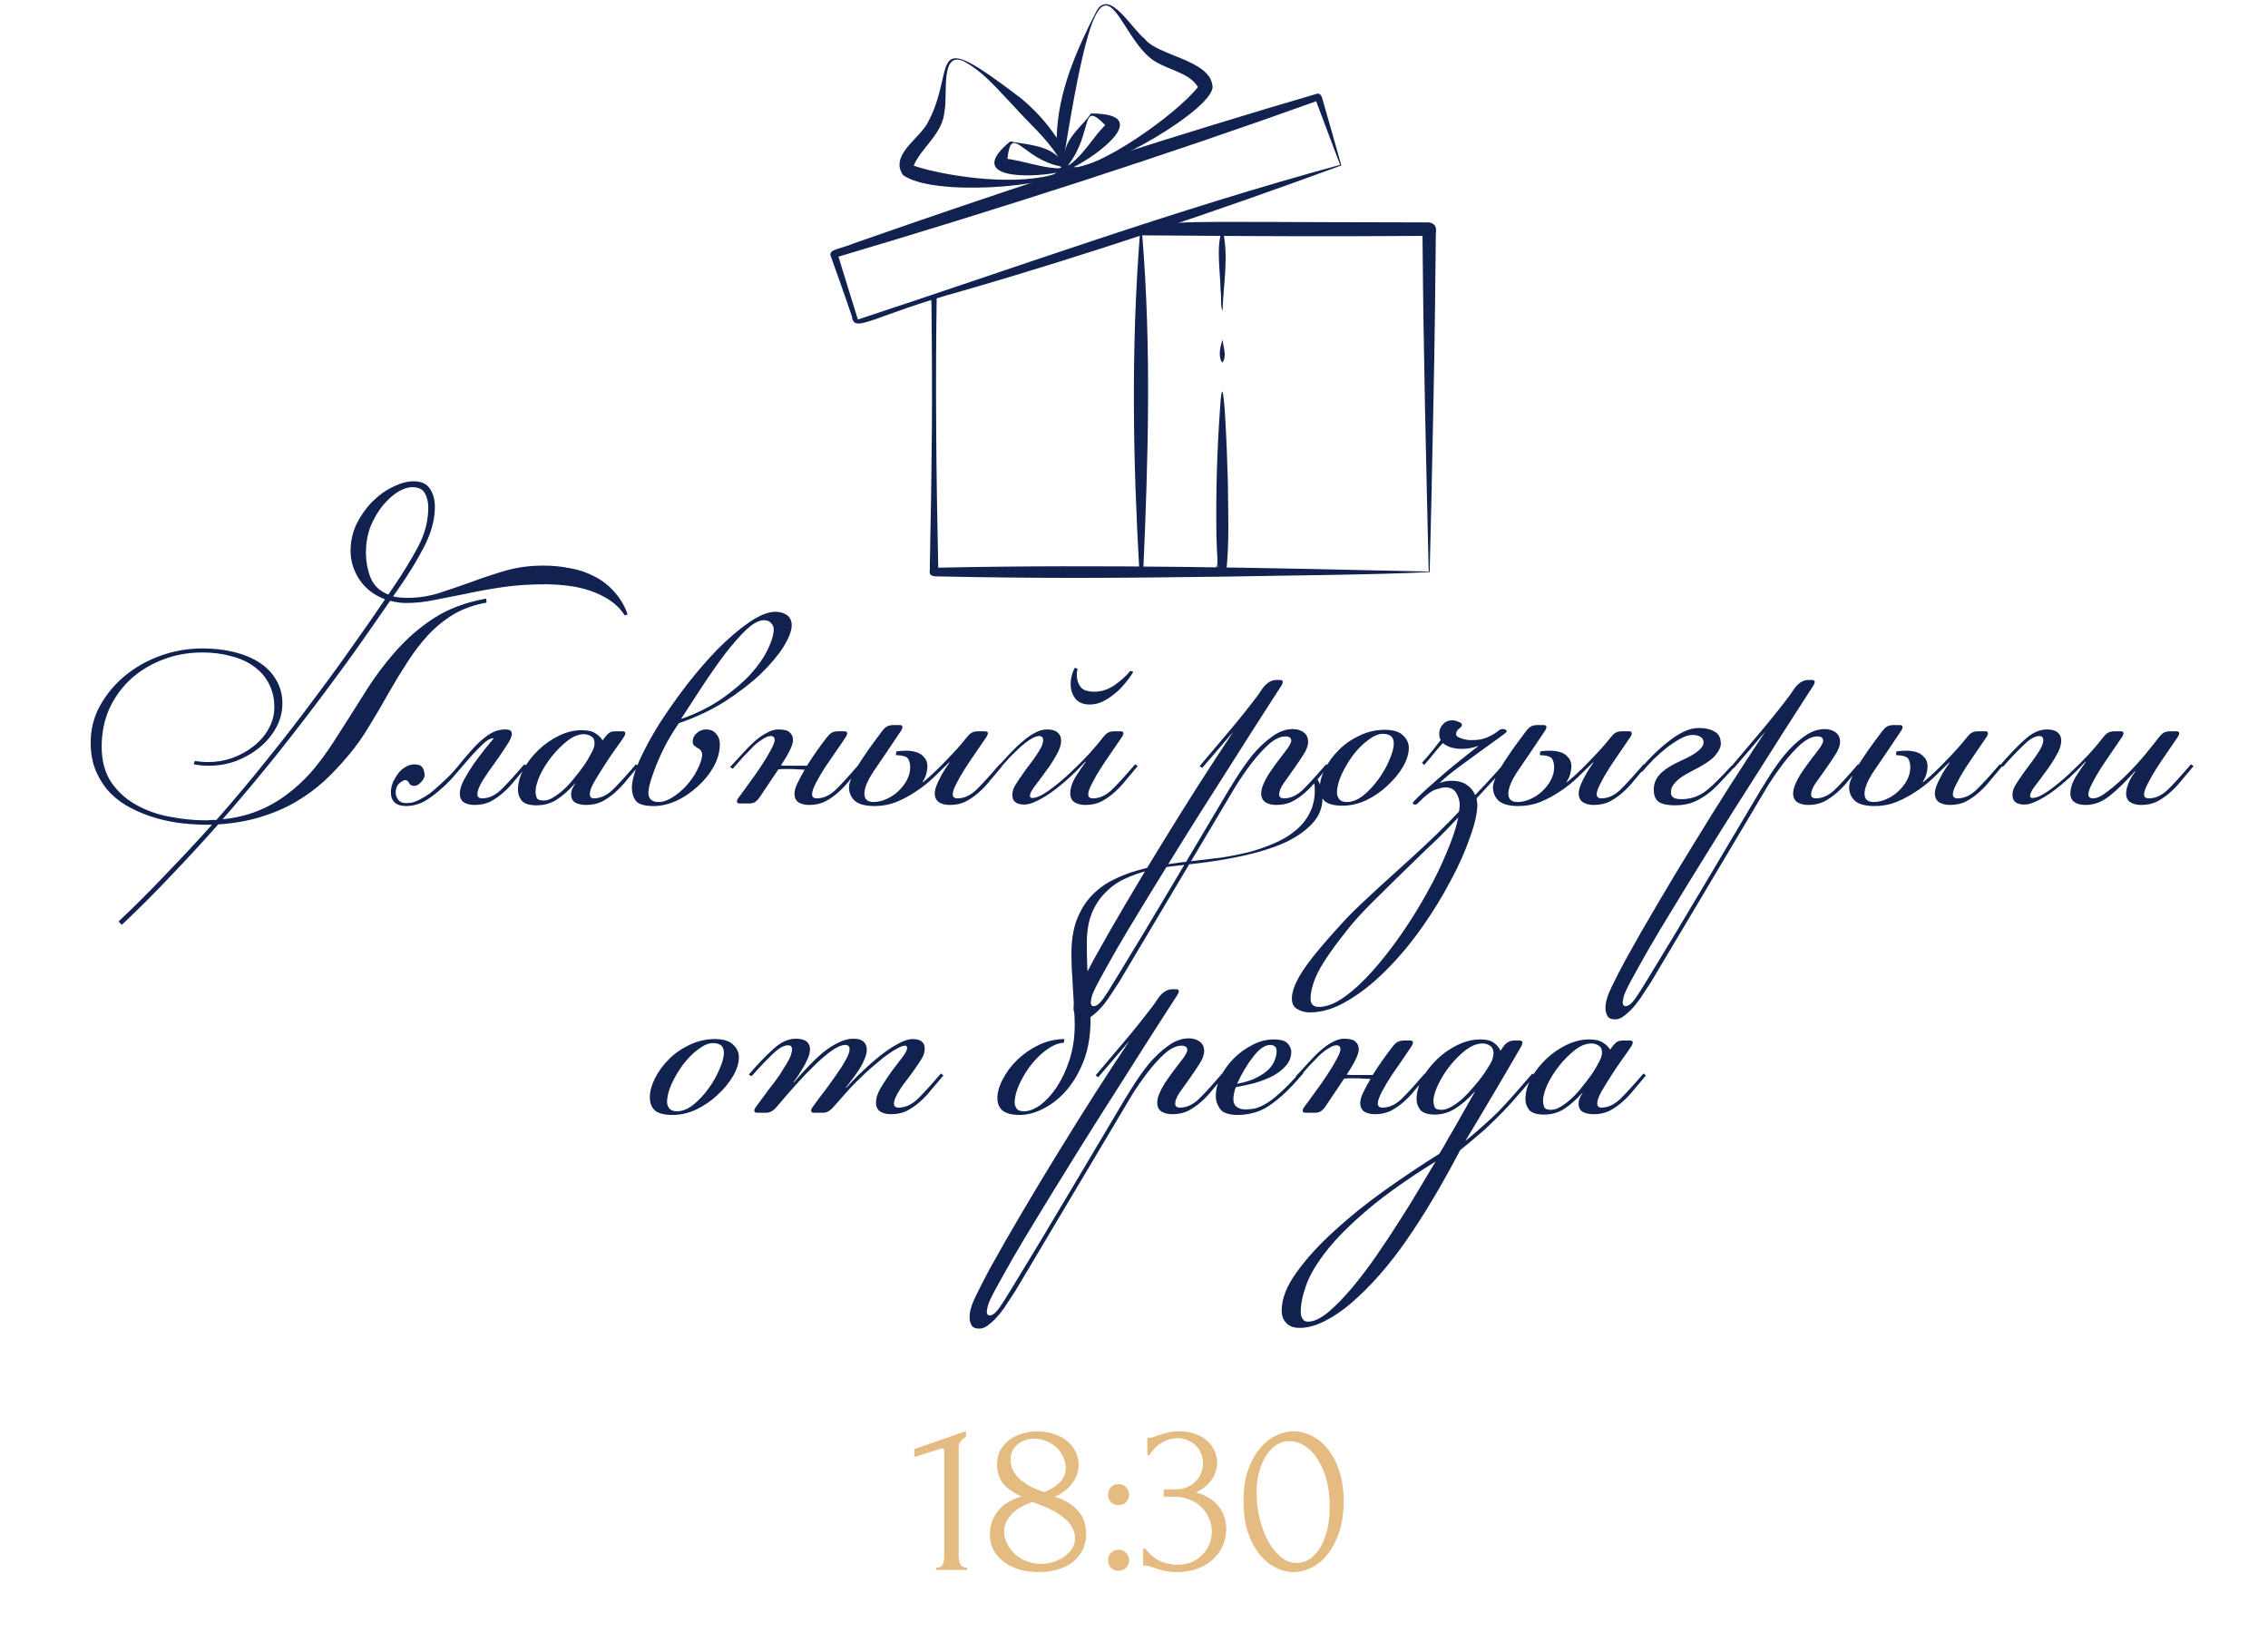 <?xml version="1.0" encoding="UTF-8"?> <svg xmlns="http://www.w3.org/2000/svg" width="396" height="285" viewBox="0 0 396 285" fill="none"><path d="M35.354 113.223C37.359 113.223 39.215 113.436 40.922 113.863C42.629 114.29 44.101 114.908 45.338 115.719C46.575 116.53 47.535 117.532 48.218 118.727C48.943 119.922 49.306 121.287 49.306 122.823C49.306 124.316 48.943 125.724 48.218 127.047C47.493 128.37 46.533 129.522 45.338 130.503C44.143 131.484 42.778 132.274 41.242 132.871C39.706 133.426 38.127 133.703 36.506 133.703C35.525 133.703 34.629 133.618 33.818 133.447L34.01 132.871C34.778 132.999 35.567 133.063 36.378 133.063C37.786 133.063 39.173 132.828 40.538 132.359C41.946 131.847 43.183 131.164 44.25 130.311C45.359 129.458 46.234 128.455 46.874 127.303C47.557 126.108 47.898 124.828 47.898 123.463C47.898 121.927 47.578 120.562 46.938 119.367C46.341 118.172 45.466 117.17 44.314 116.359C43.205 115.548 41.882 114.951 40.346 114.567C38.81 114.14 37.146 113.927 35.354 113.927C32.922 113.927 30.639 114.332 28.506 115.143C26.373 115.954 24.495 117.084 22.874 118.535C21.295 119.986 20.037 121.714 19.098 123.719C18.202 125.724 17.754 127.943 17.754 130.375C17.754 132.85 18.309 134.919 19.418 136.583C20.527 138.204 21.957 139.506 23.706 140.487C25.498 141.511 27.461 142.215 29.594 142.599C31.77 143.026 33.903 143.239 35.994 143.239C36.293 143.239 36.591 143.218 36.89 143.175C37.189 143.175 37.487 143.175 37.786 143.175C40.943 139.591 43.93 136.028 46.746 132.487C49.605 128.946 52.25 125.532 54.682 122.247C57.157 118.962 59.439 115.826 61.53 112.839C63.663 109.852 65.562 107.122 67.226 104.647C65.306 103.922 63.813 102.77 62.746 101.191C61.722 99.612 61.21 97.948 61.21 96.199C61.21 94.492 61.573 92.892 62.298 91.399C63.066 89.906 63.983 88.626 65.05 87.559C66.159 86.45 67.354 85.596 68.634 84.999C69.914 84.359 71.109 84.039 72.218 84.039C73.583 84.039 74.543 84.487 75.098 85.383C75.653 86.236 75.93 87.282 75.93 88.519C75.93 90.695 75.311 92.999 74.074 95.431C72.837 97.82 71.322 100.295 69.53 102.855L68.634 104.135C69.317 104.306 70.17 104.391 71.194 104.391C73.029 104.391 74.842 104.114 76.634 103.559C78.469 102.962 80.346 102.322 82.266 101.639C84.186 100.914 86.17 100.252 88.218 99.655C90.266 99.058 92.485 98.759 94.874 98.759C96.453 98.759 97.989 98.908 99.482 99.207C101.018 99.463 102.426 99.932 103.706 100.615C105.029 101.255 106.181 102.13 107.162 103.239C108.186 104.306 108.997 105.65 109.594 107.271L109.082 107.463C108.399 106.396 107.546 105.522 106.522 104.839C105.498 104.156 104.367 103.602 103.13 103.175C101.893 102.748 100.591 102.45 99.226 102.279C97.861 102.108 96.517 102.023 95.194 102.023C92.463 102.023 89.946 102.194 87.642 102.535C85.381 102.876 83.269 103.26 81.306 103.687C79.343 104.071 77.509 104.434 75.802 104.775C74.138 105.116 72.538 105.287 71.002 105.287C69.978 105.287 69.018 105.159 68.122 104.903C66.97 106.567 65.455 108.743 63.578 111.431C61.701 114.119 59.503 117.148 56.986 120.519C54.511 123.847 51.738 127.452 48.666 131.335C45.594 135.175 42.33 139.079 38.874 143.047C41.05 142.834 43.055 142.364 44.89 141.639C46.725 140.914 48.41 139.975 49.946 138.823C51.525 137.671 52.975 136.348 54.298 134.855C55.621 133.319 56.879 131.634 58.074 129.799C59.951 126.898 61.743 124.082 63.45 121.351C65.157 118.578 67.013 116.06 69.018 113.799C71.023 111.495 73.285 109.532 75.802 107.911C78.319 106.29 81.349 105.159 84.89 104.519L84.954 105.223C82.778 105.607 80.858 106.29 79.194 107.271C77.573 108.252 76.079 109.468 74.714 110.919C73.391 112.37 72.175 113.97 71.066 115.719C69.957 117.426 68.869 119.218 67.802 121.095C66.778 122.93 65.69 124.786 64.538 126.663C63.429 128.54 62.191 130.29 60.826 131.911C59.546 133.447 58.159 134.919 56.666 136.327C55.173 137.692 53.487 138.93 51.61 140.039C49.775 141.106 47.727 141.98 45.466 142.663C43.247 143.346 40.794 143.772 38.106 143.943C35.461 146.93 32.73 149.895 29.914 152.839C27.141 155.783 24.261 158.663 21.274 161.479L20.698 160.903C23.599 158.172 26.394 155.378 29.082 152.519C31.813 149.703 34.458 146.866 37.018 144.007H35.994C34.714 144.007 33.306 143.922 31.77 143.751C30.277 143.58 28.783 143.282 27.29 142.855C25.797 142.428 24.346 141.852 22.938 141.127C21.573 140.444 20.357 139.57 19.29 138.503C18.266 137.436 17.434 136.178 16.794 134.727C16.154 133.276 15.834 131.591 15.834 129.671C15.834 127.367 16.367 125.234 17.434 123.271C18.543 121.266 19.994 119.516 21.786 118.023C23.578 116.53 25.647 115.356 27.994 114.503C30.341 113.65 32.794 113.223 35.354 113.223ZM63.898 96.455C63.898 98.076 64.175 99.57 64.73 100.935C65.285 102.258 66.309 103.218 67.802 103.815L68.762 102.407C70.383 100.018 71.791 97.714 72.986 95.495C74.181 93.234 74.778 90.951 74.778 88.647C74.778 87.666 74.586 86.834 74.202 86.151C73.818 85.426 73.071 85.063 71.962 85.063C71.237 85.063 70.405 85.34 69.466 85.895C68.57 86.45 67.695 87.239 66.842 88.263C66.031 89.244 65.327 90.439 64.73 91.847C64.175 93.255 63.898 94.791 63.898 96.455ZM82.843 140.551C82.117 140.551 81.499 140.402 80.987 140.103C80.517 139.762 80.282 139.25 80.282 138.567C80.282 137.927 80.517 137.138 80.987 136.199C81.499 135.26 82.075 134.322 82.715 133.383C83.397 132.444 84.058 131.57 84.698 130.759C85.381 129.948 85.872 129.351 86.171 128.967L86.106 128.903C85.637 128.903 85.061 129.223 84.379 129.863C83.739 130.46 83.013 131.207 82.203 132.103C81.434 132.999 80.624 133.938 79.77 134.919C78.96 135.9 78.171 136.732 77.403 137.415C76.037 138.652 74.864 139.527 73.882 140.039C72.901 140.508 71.92 140.743 70.939 140.743C70.085 140.743 69.424 140.551 68.954 140.167C68.485 139.74 68.251 139.143 68.251 138.375C68.251 137.479 68.507 136.626 69.019 135.815C69.488 134.962 70.064 134.343 70.746 133.959C71.429 133.532 72.133 133.383 72.859 133.511C73.626 133.596 74.053 134.172 74.138 135.239C74.181 135.623 73.989 136.05 73.562 136.519C73.136 136.988 72.731 137.223 72.347 137.223C71.92 137.223 71.621 137.074 71.451 136.775C71.323 136.434 71.088 136.242 70.746 136.199C70.533 136.199 70.192 136.391 69.722 136.775C69.296 137.159 69.082 137.714 69.082 138.439C69.082 138.823 69.232 139.228 69.531 139.655C69.829 140.039 70.277 140.231 70.874 140.231C71.301 140.231 71.707 140.188 72.091 140.103C72.517 139.975 72.965 139.783 73.434 139.527C73.947 139.271 74.501 138.93 75.099 138.503C75.696 138.034 76.379 137.436 77.147 136.711C78.213 135.772 79.173 134.77 80.026 133.703C80.922 132.594 81.797 131.57 82.65 130.631C83.504 129.692 84.379 128.924 85.275 128.327C86.171 127.687 87.173 127.367 88.282 127.367C89.008 127.367 89.371 127.623 89.371 128.135C89.371 128.604 89.05 129.308 88.41 130.247C87.813 131.186 87.13 132.188 86.362 133.255C85.594 134.279 84.891 135.303 84.251 136.327C83.653 137.308 83.355 138.098 83.355 138.695C83.355 139.164 83.632 139.399 84.186 139.399C85.296 139.399 86.362 138.93 87.386 137.991C88.41 137.01 89.797 135.495 91.546 133.447L91.995 133.767C91.312 134.578 90.629 135.388 89.947 136.199C89.306 137.01 88.624 137.735 87.898 138.375C87.173 139.015 86.405 139.548 85.594 139.975C84.784 140.359 83.867 140.551 82.843 140.551ZM101.955 128.199C101.017 128.199 100.057 128.583 99.076 129.351C98.094 130.119 97.177 131.036 96.323 132.103C95.513 133.127 94.83 134.215 94.275 135.367C93.763 136.519 93.507 137.479 93.507 138.247C93.507 138.546 93.572 138.887 93.7 139.271C93.828 139.612 94.233 139.783 94.915 139.783C95.47 139.783 96.046 139.591 96.644 139.207C97.284 138.823 97.924 138.332 98.564 137.735C99.204 137.138 99.801 136.476 100.355 135.751C100.953 135.026 101.507 134.3 102.019 133.575C102.489 132.892 102.894 132.21 103.235 131.527C103.619 130.844 103.811 130.268 103.811 129.799C103.811 129.202 103.619 128.796 103.235 128.583C102.851 128.327 102.425 128.199 101.955 128.199ZM105.539 128.839C105.795 128.498 106.051 128.22 106.307 128.007C106.563 127.794 106.947 127.687 107.459 127.687H108.675C109.017 127.687 109.187 127.815 109.187 128.071C109.187 128.114 109.166 128.178 109.123 128.263C109.123 128.306 109.081 128.412 108.995 128.583C108.611 129.18 108.078 129.948 107.395 130.887C106.713 131.826 106.051 132.807 105.411 133.831C104.771 134.812 104.195 135.751 103.683 136.647C103.214 137.5 102.979 138.162 102.979 138.631C102.979 139.143 103.214 139.399 103.683 139.399C104.793 139.399 105.859 138.93 106.883 137.991C107.907 137.01 109.294 135.495 111.043 133.447L111.491 133.767C110.809 134.578 110.126 135.388 109.443 136.199C108.803 137.01 108.121 137.735 107.395 138.375C106.67 139.015 105.902 139.548 105.091 139.975C104.281 140.359 103.363 140.551 102.339 140.551C101.614 140.551 100.995 140.423 100.483 140.167C99.972 139.868 99.716 139.378 99.716 138.695C99.716 138.482 99.758 138.226 99.844 137.927C99.972 137.586 100.163 137.223 100.419 136.839V136.775C99.31 138.012 98.222 138.972 97.156 139.655C96.132 140.295 94.98 140.615 93.7 140.615C92.419 140.615 91.545 140.338 91.076 139.783C90.649 139.228 90.436 138.61 90.436 137.927C90.436 136.775 90.755 135.58 91.395 134.343C92.078 133.106 92.953 131.975 94.019 130.951C95.086 129.927 96.281 129.095 97.603 128.455C98.926 127.815 100.249 127.495 101.571 127.495C102.638 127.495 103.449 127.687 104.003 128.071C104.558 128.412 104.963 128.818 105.219 129.287L105.539 128.839ZM118.519 126.279C117.41 127.9 116.514 129.415 115.831 130.823C115.148 132.231 114.615 133.468 114.231 134.535C113.847 135.559 113.57 136.412 113.399 137.095C113.271 137.778 113.207 138.204 113.207 138.375C113.207 139.484 113.804 140.039 114.999 140.039C115.767 140.039 116.578 139.762 117.431 139.207C118.327 138.652 119.138 137.97 119.863 137.159C120.631 136.306 121.25 135.41 121.719 134.471C122.231 133.49 122.53 132.615 122.615 131.847C122.572 131.42 122.466 131.122 122.295 130.951C122.124 130.78 121.932 130.652 121.719 130.567C121.548 130.439 121.378 130.311 121.207 130.183C121.036 130.055 120.951 129.799 120.951 129.415C120.951 128.903 121.186 128.434 121.655 128.007C122.124 127.58 122.679 127.367 123.319 127.367C124.044 127.367 124.62 127.623 125.047 128.135C125.474 128.604 125.687 129.202 125.687 129.927C125.687 131.25 125.324 132.572 124.599 133.895C123.874 135.175 122.935 136.327 121.783 137.351C120.674 138.375 119.436 139.207 118.071 139.847C116.706 140.444 115.404 140.743 114.167 140.743C112.546 140.743 111.5 140.444 111.031 139.847C110.562 139.207 110.327 138.46 110.327 137.607C110.327 136.412 110.754 134.834 111.607 132.871C112.503 130.866 113.655 128.732 115.063 126.471C116.514 124.21 118.135 121.906 119.927 119.559C121.762 117.212 123.596 115.1 125.431 113.223C127.308 111.346 129.122 109.81 130.871 108.615C132.62 107.42 134.135 106.823 135.415 106.823C136.183 106.823 136.844 107.015 137.399 107.399C137.954 107.783 138.231 108.38 138.231 109.191C138.231 110.13 137.762 111.367 136.823 112.903C135.884 114.396 134.562 115.975 132.855 117.639C131.148 119.26 129.079 120.86 126.647 122.439C124.215 123.975 121.506 125.255 118.519 126.279ZM133.367 108.295C132.514 108.295 131.49 108.85 130.295 109.959C129.143 111.068 127.906 112.476 126.583 114.183C125.303 115.89 124.002 117.746 122.679 119.751C121.356 121.756 120.119 123.655 118.967 125.447L119.031 125.511C121.762 124.53 124.13 123.335 126.135 121.927C128.14 120.519 129.804 119.09 131.127 117.639C132.45 116.146 133.431 114.716 134.071 113.351C134.754 111.943 135.095 110.791 135.095 109.895C135.095 109.468 134.946 109.106 134.647 108.807C134.391 108.466 133.964 108.295 133.367 108.295ZM141.277 140.551C140.552 140.551 139.933 140.402 139.421 140.103C138.952 139.762 138.717 139.25 138.717 138.567C138.717 138.098 138.888 137.5 139.229 136.775C139.571 136.05 139.997 135.26 140.509 134.407C140.125 134.364 139.72 134.343 139.293 134.343C138.867 134.3 138.376 134.279 137.821 134.279C137.48 134.279 137.16 134.279 136.861 134.279C136.563 134.279 136.243 134.3 135.901 134.343L132.637 139.207C132.339 139.634 132.04 139.932 131.741 140.103C131.443 140.231 131.123 140.295 130.781 140.295H129.117C128.819 140.295 128.669 140.167 128.669 139.911C128.669 139.783 128.733 139.612 128.861 139.399C129.416 138.674 130.056 137.799 130.781 136.775C131.549 135.751 132.253 134.748 132.893 133.767C133.576 132.743 134.131 131.826 134.557 131.015C135.027 130.162 135.261 129.564 135.261 129.223C135.261 128.754 135.027 128.519 134.557 128.519C134.173 128.519 133.725 128.69 133.213 129.031C132.701 129.33 132.147 129.756 131.549 130.311C130.995 130.866 130.397 131.484 129.757 132.167C129.16 132.85 128.563 133.532 127.965 134.215L127.453 133.959C128.221 133.106 128.968 132.295 129.693 131.527C130.419 130.716 131.123 130.012 131.805 129.415C132.531 128.775 133.235 128.284 133.917 127.943C134.6 127.559 135.261 127.367 135.901 127.367C136.883 127.367 137.544 127.538 137.885 127.879C138.269 128.22 138.461 128.668 138.461 129.223C138.461 130.076 137.757 131.548 136.349 133.639C136.691 133.682 137.032 133.703 137.373 133.703C137.715 133.703 138.099 133.703 138.525 133.703H140.893C141.491 132.764 142.088 131.868 142.685 131.015C143.325 130.119 143.88 129.372 144.349 128.775C144.605 128.434 144.861 128.178 145.117 128.007C145.416 127.794 145.843 127.687 146.397 127.687H147.421C147.763 127.687 147.933 127.815 147.933 128.071C147.933 128.114 147.912 128.178 147.869 128.263C147.869 128.306 147.827 128.412 147.741 128.583C147.357 129.18 146.824 129.97 146.141 130.951C145.501 131.89 144.84 132.85 144.157 133.831C143.517 134.812 142.963 135.751 142.493 136.647C142.024 137.543 141.789 138.226 141.789 138.695C141.789 139.164 142.067 139.399 142.621 139.399C143.731 139.399 144.797 138.93 145.821 137.991C146.845 137.01 148.232 135.495 149.981 133.447L150.429 133.767C149.747 134.578 149.064 135.388 148.381 136.199C147.741 137.01 147.059 137.735 146.333 138.375C145.608 139.015 144.84 139.548 144.029 139.975C143.219 140.359 142.301 140.551 141.277 140.551ZM165.836 140.551C165.111 140.551 164.492 140.402 163.98 140.103C163.468 139.762 163.212 139.25 163.212 138.567C163.212 138.183 163.297 137.756 163.468 137.287C163.639 136.818 163.852 136.348 164.108 135.879C164.364 135.367 164.641 134.876 164.94 134.407C165.239 133.938 165.516 133.532 165.772 133.191L165.708 133.127C164.855 133.98 163.959 134.855 163.02 135.751C162.081 136.647 161.057 137.458 159.948 138.183C158.881 138.908 157.729 139.527 156.492 140.039C155.297 140.508 154.039 140.743 152.716 140.743C151.052 140.743 149.879 140.423 149.196 139.783C148.556 139.143 148.236 138.375 148.236 137.479C148.236 136.924 148.471 136.178 148.94 135.239C149.409 134.3 149.964 133.362 150.604 132.423C151.244 131.442 151.884 130.524 152.524 129.671C153.164 128.818 153.655 128.156 153.996 127.687C154.252 127.346 154.508 127.09 154.764 126.919C155.063 126.706 155.489 126.599 156.044 126.599H157.068C157.409 126.599 157.58 126.727 157.58 126.983C157.58 127.026 157.559 127.09 157.516 127.175C157.516 127.218 157.473 127.324 157.388 127.495C155.34 130.567 153.74 132.935 152.588 134.599C151.479 136.263 150.924 137.586 150.924 138.567C150.924 139.548 151.457 140.039 152.524 140.039C153.249 140.039 153.996 139.868 154.764 139.527C155.532 139.186 156.215 138.738 156.812 138.183C157.452 137.586 157.964 136.924 158.348 136.199C158.732 135.474 158.924 134.727 158.924 133.959C158.924 133.447 158.817 132.978 158.604 132.551C158.391 132.124 157.665 131.89 156.428 131.847L156.492 131.207C157.004 131.122 157.58 131.079 158.22 131.079C158.86 131.079 159.457 131.164 160.012 131.335C160.567 131.506 161.015 131.804 161.356 132.231C161.74 132.615 161.932 133.148 161.932 133.831C161.932 134.172 161.868 134.599 161.74 135.111C161.612 135.58 161.399 136.05 161.1 136.519L161.164 136.583C162.06 135.858 162.935 135.068 163.788 134.215C164.641 133.362 165.409 132.572 166.092 131.847C166.817 131.079 167.415 130.418 167.884 129.863C168.353 129.308 168.652 128.946 168.78 128.775C169.036 128.434 169.292 128.178 169.548 128.007C169.847 127.794 170.273 127.687 170.828 127.687H171.98C172.321 127.687 172.492 127.815 172.492 128.071C172.492 128.114 172.471 128.178 172.428 128.263C172.428 128.306 172.385 128.412 172.3 128.583C171.788 129.351 171.191 130.226 170.508 131.207C169.825 132.188 169.164 133.17 168.524 134.151C167.927 135.09 167.415 135.986 166.988 136.839C166.561 137.65 166.348 138.268 166.348 138.695C166.348 139.164 166.625 139.399 167.18 139.399C168.289 139.399 169.356 138.93 170.38 137.991C171.404 137.01 172.791 135.495 174.54 133.447L174.988 133.767C174.305 134.578 173.623 135.388 172.94 136.199C172.3 137.01 171.617 137.735 170.892 138.375C170.167 139.015 169.399 139.548 168.588 139.975C167.777 140.359 166.86 140.551 165.836 140.551ZM188.152 116.743C188.11 116.956 188.067 117.17 188.024 117.383C188.024 117.554 188.024 117.746 188.024 117.959C188.024 118.684 188.238 119.346 188.664 119.943C189.091 120.498 189.902 120.775 191.096 120.775C192.334 120.775 193.507 120.391 194.616 119.623C195.768 118.812 196.686 117.98 197.368 117.127L197.88 117.319C197.411 118.087 196.878 118.812 196.28 119.495C195.726 120.178 195.107 120.775 194.424 121.287C193.784 121.799 193.102 122.226 192.376 122.567C191.694 122.866 190.99 123.015 190.264 123.015C189.155 123.015 188.323 122.674 187.768 121.991C187.214 121.266 186.936 120.412 186.936 119.431C186.936 118.492 187.171 117.554 187.64 116.615L188.152 116.743ZM189.496 140.551C188.771 140.551 188.152 140.402 187.64 140.103C187.128 139.762 186.872 139.25 186.872 138.567C186.872 137.671 187.171 136.711 187.768 135.687C188.408 134.663 189.006 133.788 189.56 133.063L189.496 132.999C188.643 133.938 187.726 134.855 186.744 135.751C185.763 136.647 184.782 137.458 183.8 138.183C182.862 138.866 181.944 139.42 181.048 139.847C180.195 140.274 179.47 140.487 178.872 140.487C177.464 140.487 176.76 139.932 176.76 138.823C176.76 138.226 176.931 137.65 177.272 137.095C177.614 136.54 178.04 135.9 178.552 135.175C178.936 134.62 179.342 134.066 179.768 133.511C180.195 132.956 180.579 132.423 180.92 131.911C181.304 131.356 181.603 130.866 181.816 130.439C182.03 129.97 182.136 129.564 182.136 129.223C182.136 128.754 181.902 128.519 181.432 128.519C181.048 128.519 180.579 128.69 180.024 129.031C179.512 129.33 178.936 129.756 178.296 130.311C177.699 130.866 177.059 131.484 176.376 132.167C175.736 132.85 175.118 133.532 174.52 134.215L174.136 133.959C174.904 133.106 175.651 132.295 176.376 131.527C177.144 130.716 177.891 130.012 178.616 129.415C179.342 128.775 180.046 128.284 180.728 127.943C181.454 127.559 182.136 127.367 182.776 127.367C183.63 127.367 184.248 127.538 184.632 127.879C185.059 128.22 185.272 128.69 185.272 129.287C185.272 130.098 184.974 130.994 184.376 131.975C183.822 132.956 183.203 133.895 182.52 134.791C181.88 135.687 181.262 136.519 180.664 137.287C180.11 138.012 179.832 138.567 179.832 138.951C179.832 139.207 179.96 139.335 180.216 139.335C180.942 139.335 181.902 138.908 183.096 138.055C184.291 137.202 185.507 136.199 186.744 135.047C187.982 133.895 189.134 132.743 190.2 131.591C191.267 130.396 192.056 129.458 192.568 128.775C192.824 128.434 193.08 128.178 193.336 128.007C193.635 127.794 194.062 127.687 194.616 127.687H195.64C195.982 127.687 196.152 127.815 196.152 128.071C196.152 128.114 196.131 128.178 196.088 128.263C196.088 128.306 196.046 128.412 195.96 128.583C195.448 129.351 194.851 130.226 194.168 131.207C193.486 132.188 192.824 133.17 192.184 134.151C191.587 135.09 191.075 135.986 190.648 136.839C190.222 137.65 190.008 138.268 190.008 138.695C190.008 139.164 190.286 139.399 190.84 139.399C191.95 139.399 193.016 138.93 194.04 137.991C195.064 137.01 196.451 135.495 198.2 133.447L198.648 133.767C197.966 134.578 197.283 135.388 196.6 136.199C195.96 137.01 195.278 137.735 194.552 138.375C193.827 139.015 193.059 139.548 192.248 139.975C191.438 140.359 190.52 140.551 189.496 140.551ZM222.837 140.551C222.112 140.551 221.493 140.402 220.981 140.103C220.469 139.762 220.213 139.25 220.213 138.567C220.213 138.012 220.362 137.415 220.661 136.775C220.96 136.092 221.344 135.41 221.813 134.727C222.282 134.044 222.773 133.362 223.285 132.679C223.797 131.996 224.288 131.356 224.757 130.759C225.226 130.076 225.461 129.607 225.461 129.351C225.461 128.839 225.12 128.583 224.437 128.583C223.541 128.583 222.56 129.052 221.493 129.991C220.469 130.93 219.466 132.039 218.485 133.319C217.546 134.556 216.672 135.815 215.861 137.095C215.093 138.375 214.496 139.378 214.069 140.103L195.445 171.399C195.104 171.911 194.698 172.53 194.229 173.255C193.76 174.023 193.248 174.748 192.693 175.431C192.096 176.156 191.498 176.754 190.901 177.223C190.304 177.735 189.728 177.991 189.173 177.991C188.448 177.991 187.978 177.778 187.765 177.351C187.552 176.967 187.445 176.498 187.445 175.943C187.445 174.962 187.829 173.703 188.597 172.167C189.322 170.674 190.112 169.138 190.965 167.559C192.757 164.316 194.677 160.967 196.725 157.511C198.73 154.098 200.8 150.663 202.933 147.207C205.024 143.794 207.114 140.444 209.205 137.159C211.338 133.831 213.386 130.695 215.349 127.751L209.909 134.087L209.461 133.767C211.082 131.847 212.725 129.906 214.389 127.943C216.096 125.938 217.824 123.783 219.573 121.479L220.405 120.263C221.13 119.239 221.962 118.727 222.901 118.727H223.477C223.818 118.727 223.989 118.855 223.989 119.111C223.989 119.154 223.968 119.218 223.925 119.303C223.925 119.346 223.882 119.452 223.797 119.623L221.237 123.591C220.597 124.572 219.68 126.002 218.485 127.879C217.29 129.756 215.925 131.911 214.389 134.343C212.853 136.732 211.21 139.314 209.461 142.087C207.712 144.86 205.984 147.634 204.277 150.407C202.528 153.223 200.864 155.932 199.285 158.535C197.664 161.18 196.234 163.57 194.997 165.703C193.76 167.879 192.736 169.714 191.925 171.207C191.114 172.7 190.666 173.703 190.581 174.215C190.496 174.642 190.453 174.898 190.453 174.983C190.453 175.452 190.624 175.687 190.965 175.687C191.434 175.687 191.968 175.282 192.565 174.471C193.12 173.703 193.973 172.359 195.125 170.439C198.282 165.276 201.376 160.135 204.405 155.015C207.434 149.938 210.464 144.839 213.493 139.719C214.133 138.61 214.901 137.351 215.797 135.943C216.693 134.492 217.653 133.127 218.677 131.847C219.744 130.567 220.874 129.5 222.069 128.647C223.264 127.751 224.48 127.303 225.717 127.303C226.485 127.303 227.125 127.495 227.637 127.879C228.149 128.263 228.405 128.818 228.405 129.543C228.405 130.183 228.128 130.93 227.573 131.783C227.061 132.594 226.485 133.447 225.845 134.343C225.248 135.196 224.672 136.007 224.117 136.775C223.605 137.543 223.349 138.183 223.349 138.695C223.349 139.164 223.626 139.399 224.181 139.399C225.29 139.399 226.357 138.93 227.381 137.991C228.405 137.01 229.792 135.495 231.541 133.447L231.989 133.767C231.306 134.578 230.624 135.388 229.941 136.199C229.301 137.01 228.618 137.735 227.893 138.375C227.168 139.015 226.4 139.548 225.589 139.975C224.778 140.359 223.861 140.551 222.837 140.551ZM241.442 128.135C240.674 128.135 239.821 128.498 238.882 129.223C237.943 129.906 237.069 130.78 236.258 131.847C235.49 132.871 234.829 133.98 234.274 135.175C233.719 136.37 233.442 137.458 233.442 138.439C233.442 138.823 233.57 139.186 233.826 139.527C234.082 139.868 234.53 140.039 235.17 140.039C236.109 140.039 237.069 139.655 238.05 138.887C239.031 138.076 239.906 137.138 240.674 136.071C241.485 134.962 242.125 133.831 242.594 132.679C243.106 131.527 243.362 130.567 243.362 129.799C243.362 128.69 242.722 128.135 241.442 128.135ZM241.762 127.431C243.255 127.431 244.322 127.751 244.962 128.391C245.645 129.031 245.986 129.756 245.986 130.567C245.986 131.591 245.645 132.7 244.962 133.895C244.279 135.047 243.383 136.135 242.274 137.159C241.207 138.183 239.97 139.036 238.562 139.719C237.197 140.359 235.81 140.679 234.402 140.679C232.994 140.679 231.97 140.423 231.33 139.911C230.733 139.356 230.434 138.588 230.434 137.607C230.434 136.583 230.733 135.474 231.33 134.279C231.927 133.084 232.738 131.975 233.762 130.951C234.786 129.927 235.981 129.095 237.346 128.455C238.754 127.772 240.226 127.431 241.762 127.431ZM228.701 176.775C227.891 176.775 227.165 176.583 226.525 176.199C225.885 175.858 225.565 175.239 225.565 174.343C225.565 172.978 226.291 171.228 227.741 169.095C229.192 167.004 231.517 164.231 234.717 160.775C235.784 159.623 237.085 158.343 238.621 156.935C240.115 155.527 241.693 154.076 243.357 152.583C245.021 151.09 246.707 149.554 248.413 147.975C250.12 146.396 251.72 144.839 253.213 143.303L254.749 141.703C254.792 141.49 254.813 141.298 254.813 141.127C254.856 140.956 254.877 140.786 254.877 140.615C254.877 139.89 254.685 139.186 254.301 138.503C253.917 137.82 253.256 137.479 252.317 137.479C252.019 137.479 251.464 137.607 250.653 137.863C249.885 138.119 248.84 138.93 247.517 140.295C247.389 140.423 247.261 140.487 247.133 140.487C246.835 140.487 246.685 140.402 246.685 140.231C246.685 140.146 246.728 140.06 246.813 139.975C247.368 139.378 248.136 138.631 249.117 137.735C250.141 136.839 251.187 135.922 252.253 134.983C253.363 134.044 254.429 133.17 255.453 132.359C256.52 131.506 257.395 130.823 258.077 130.311V130.247C257.181 130.588 256.221 130.759 255.197 130.759C254.557 130.759 253.939 130.674 253.341 130.503C252.787 130.332 252.317 130.076 251.933 129.735C251.421 130.29 250.888 130.908 250.333 131.591C249.821 132.231 249.267 132.892 248.669 133.575L248.285 133.191C248.968 132.423 249.587 131.698 250.141 131.015C250.696 130.29 251.165 129.692 251.549 129.223C251.379 128.924 251.293 128.562 251.293 128.135C251.293 127.495 251.507 126.94 251.933 126.471C252.36 126.002 252.915 125.767 253.597 125.767C253.896 125.767 254.237 125.852 254.621 126.023C255.048 126.151 255.261 126.343 255.261 126.599C255.261 126.77 255.091 126.983 254.749 127.239C254.408 127.495 254.237 127.815 254.237 128.199C254.237 128.412 254.365 128.583 254.621 128.711C254.877 128.839 255.155 128.946 255.453 129.031C255.795 129.116 256.136 129.18 256.477 129.223C256.819 129.223 257.075 129.223 257.245 129.223C258.099 129.223 258.888 129.074 259.613 128.775C260.339 128.476 261 128.092 261.597 127.623C261.811 127.41 262.067 127.303 262.365 127.303C262.835 127.303 263.069 127.452 263.069 127.751C263.069 127.836 262.621 128.199 261.725 128.839C260.829 129.479 259.763 130.247 258.525 131.143C257.288 132.039 256.008 132.978 254.685 133.959C253.363 134.94 252.275 135.836 251.421 136.647V136.711C252.061 136.455 252.723 136.327 253.405 136.327C254.515 136.327 255.411 136.562 256.093 137.031C256.776 137.5 257.267 138.098 257.565 138.823C258.888 137.458 260.083 136.178 261.149 134.983C262.259 133.746 263.24 132.636 264.093 131.655L264.541 131.975C263.603 133.084 262.557 134.258 261.405 135.495C260.253 136.732 259.059 138.034 257.821 139.399C257.864 139.612 257.885 139.804 257.885 139.975C257.928 140.146 257.949 140.316 257.949 140.487C257.949 141.938 257.523 143.836 256.669 146.183C255.859 148.572 254.728 151.111 253.277 153.799C251.869 156.487 250.205 159.196 248.285 161.927C246.365 164.658 244.317 167.111 242.141 169.287C239.965 171.506 237.725 173.298 235.421 174.663C233.117 176.071 230.877 176.775 228.701 176.775ZM230.301 175.815C231.624 175.815 233.096 175.239 234.717 174.087C236.339 172.935 238.003 171.399 239.709 169.479C241.373 167.602 243.037 165.468 244.701 163.079C246.323 160.732 247.816 158.322 249.181 155.847C250.547 153.415 251.699 151.047 252.637 148.743C253.619 146.439 254.28 144.434 254.621 142.727L253.533 143.879C252.083 145.415 250.525 146.951 248.861 148.487C247.24 150.066 245.64 151.623 244.061 153.159C242.483 154.695 240.968 156.188 239.517 157.639C238.067 159.09 236.808 160.455 235.741 161.735C234.333 163.484 233.181 164.999 232.285 166.279C231.389 167.559 230.685 168.69 230.173 169.671C229.661 170.695 229.32 171.57 229.149 172.295C228.936 173.063 228.829 173.767 228.829 174.407C228.829 175.346 229.32 175.815 230.301 175.815ZM278.273 140.551C277.548 140.551 276.929 140.402 276.417 140.103C275.905 139.762 275.649 139.25 275.649 138.567C275.649 138.183 275.735 137.756 275.905 137.287C276.076 136.818 276.289 136.348 276.545 135.879C276.801 135.367 277.079 134.876 277.377 134.407C277.676 133.938 277.953 133.532 278.209 133.191L278.145 133.127C277.292 133.98 276.396 134.855 275.457 135.751C274.519 136.647 273.495 137.458 272.385 138.183C271.319 138.908 270.167 139.527 268.929 140.039C267.735 140.508 266.476 140.743 265.153 140.743C263.489 140.743 262.316 140.423 261.633 139.783C260.993 139.143 260.673 138.375 260.673 137.479C260.673 136.924 260.908 136.178 261.377 135.239C261.847 134.3 262.401 133.362 263.041 132.423C263.681 131.442 264.321 130.524 264.961 129.671C265.601 128.818 266.092 128.156 266.433 127.687C266.689 127.346 266.945 127.09 267.201 126.919C267.5 126.706 267.927 126.599 268.481 126.599H269.505C269.847 126.599 270.017 126.727 270.017 126.983C270.017 127.026 269.996 127.09 269.953 127.175C269.953 127.218 269.911 127.324 269.825 127.495C267.777 130.567 266.177 132.935 265.025 134.599C263.916 136.263 263.361 137.586 263.361 138.567C263.361 139.548 263.895 140.039 264.961 140.039C265.687 140.039 266.433 139.868 267.201 139.527C267.969 139.186 268.652 138.738 269.249 138.183C269.889 137.586 270.401 136.924 270.785 136.199C271.169 135.474 271.361 134.727 271.361 133.959C271.361 133.447 271.255 132.978 271.041 132.551C270.828 132.124 270.103 131.89 268.865 131.847L268.929 131.207C269.441 131.122 270.017 131.079 270.657 131.079C271.297 131.079 271.895 131.164 272.449 131.335C273.004 131.506 273.452 131.804 273.793 132.231C274.177 132.615 274.369 133.148 274.369 133.831C274.369 134.172 274.305 134.599 274.177 135.111C274.049 135.58 273.836 136.05 273.537 136.519L273.601 136.583C274.497 135.858 275.372 135.068 276.225 134.215C277.079 133.362 277.847 132.572 278.529 131.847C279.255 131.079 279.852 130.418 280.321 129.863C280.791 129.308 281.089 128.946 281.217 128.775C281.473 128.434 281.729 128.178 281.985 128.007C282.284 127.794 282.711 127.687 283.265 127.687H284.417C284.759 127.687 284.929 127.815 284.929 128.071C284.929 128.114 284.908 128.178 284.865 128.263C284.865 128.306 284.823 128.412 284.737 128.583C284.225 129.351 283.628 130.226 282.945 131.207C282.263 132.188 281.601 133.17 280.961 134.151C280.364 135.09 279.852 135.986 279.425 136.839C278.999 137.65 278.785 138.268 278.785 138.695C278.785 139.164 279.063 139.399 279.617 139.399C280.727 139.399 281.793 138.93 282.817 137.991C283.841 137.01 285.228 135.495 286.977 133.447L287.425 133.767C286.743 134.578 286.06 135.388 285.377 136.199C284.737 137.01 284.055 137.735 283.329 138.375C282.604 139.015 281.836 139.548 281.025 139.975C280.215 140.359 279.297 140.551 278.273 140.551ZM296.622 127.111C297.774 127.111 298.691 127.324 299.374 127.751C300.099 128.135 300.462 128.839 300.462 129.863C300.462 130.46 300.121 131.164 299.438 131.975C298.755 132.743 297.433 133.618 295.47 134.599C294.617 135.026 293.934 135.431 293.422 135.815C292.953 136.156 292.59 136.498 292.334 136.839C292.078 137.138 291.907 137.436 291.822 137.735C291.779 137.991 291.758 138.247 291.758 138.503C291.801 139.1 292.249 139.442 293.102 139.527C293.913 139.57 294.659 139.506 295.342 139.335C296.025 139.164 296.707 138.866 297.39 138.439C298.073 137.97 298.798 137.351 299.566 136.583C300.377 135.815 301.294 134.855 302.318 133.703L302.766 134.023C301.785 135.09 300.889 136.05 300.078 136.903C299.31 137.714 298.521 138.396 297.71 138.951C296.899 139.506 296.067 139.932 295.214 140.231C294.361 140.487 293.422 140.615 292.398 140.615C291.203 140.615 290.286 140.423 289.646 140.039C289.049 139.612 288.75 138.887 288.75 137.863C288.75 136.839 289.113 135.943 289.838 135.175C290.606 134.364 291.843 133.575 293.55 132.807C296.153 131.655 297.454 130.588 297.454 129.607C297.454 129.18 297.262 128.86 296.878 128.647C296.537 128.434 296.089 128.327 295.534 128.327C294.937 128.327 294.275 128.519 293.55 128.903C292.825 129.287 292.057 129.778 291.246 130.375C290.478 130.972 289.689 131.655 288.878 132.423C288.11 133.191 287.385 133.98 286.702 134.791L286.19 134.471C286.958 133.575 287.769 132.7 288.622 131.847C289.518 130.951 290.414 130.162 291.31 129.479C292.206 128.754 293.102 128.178 293.998 127.751C294.894 127.324 295.769 127.111 296.622 127.111ZM315.712 140.551C314.987 140.551 314.368 140.402 313.856 140.103C313.344 139.762 313.088 139.25 313.088 138.567C313.088 138.012 313.237 137.415 313.536 136.775C313.835 136.092 314.219 135.41 314.688 134.727C315.157 134.044 315.648 133.362 316.16 132.679C316.672 131.996 317.163 131.356 317.632 130.759C318.101 130.076 318.336 129.607 318.336 129.351C318.336 128.839 317.995 128.583 317.312 128.583C316.416 128.583 315.435 129.052 314.368 129.991C313.344 130.93 312.341 132.039 311.36 133.319C310.421 134.556 309.547 135.815 308.736 137.095C307.968 138.375 307.371 139.378 306.944 140.103L288.32 171.399C287.979 171.911 287.573 172.53 287.104 173.255C286.635 174.023 286.123 174.748 285.568 175.431C284.971 176.156 284.373 176.754 283.776 177.223C283.179 177.735 282.603 177.991 282.048 177.991C281.323 177.991 280.853 177.778 280.64 177.351C280.427 176.967 280.32 176.498 280.32 175.943C280.32 174.962 280.704 173.703 281.472 172.167C282.197 170.674 282.987 169.138 283.84 167.559C285.632 164.316 287.552 160.967 289.6 157.511C291.605 154.098 293.675 150.663 295.808 147.207C297.899 143.794 299.989 140.444 302.08 137.159C304.213 133.831 306.261 130.695 308.224 127.751L302.784 134.087L302.336 133.767C303.957 131.847 305.6 129.906 307.264 127.943C308.971 125.938 310.699 123.783 312.448 121.479L313.28 120.263C314.005 119.239 314.837 118.727 315.776 118.727H316.352C316.693 118.727 316.864 118.855 316.864 119.111C316.864 119.154 316.843 119.218 316.8 119.303C316.8 119.346 316.757 119.452 316.672 119.623L314.112 123.591C313.472 124.572 312.555 126.002 311.36 127.879C310.165 129.756 308.8 131.911 307.264 134.343C305.728 136.732 304.085 139.314 302.336 142.087C300.587 144.86 298.859 147.634 297.152 150.407C295.403 153.223 293.739 155.932 292.16 158.535C290.539 161.18 289.109 163.57 287.872 165.703C286.635 167.879 285.611 169.714 284.8 171.207C283.989 172.7 283.541 173.703 283.456 174.215C283.371 174.642 283.328 174.898 283.328 174.983C283.328 175.452 283.499 175.687 283.84 175.687C284.309 175.687 284.843 175.282 285.44 174.471C285.995 173.703 286.848 172.359 288 170.439C291.157 165.276 294.251 160.135 297.28 155.015C300.309 149.938 303.339 144.839 306.368 139.719C307.008 138.61 307.776 137.351 308.672 135.943C309.568 134.492 310.528 133.127 311.552 131.847C312.619 130.567 313.749 129.5 314.944 128.647C316.139 127.751 317.355 127.303 318.592 127.303C319.36 127.303 320 127.495 320.512 127.879C321.024 128.263 321.28 128.818 321.28 129.543C321.28 130.183 321.003 130.93 320.448 131.783C319.936 132.594 319.36 133.447 318.72 134.343C318.123 135.196 317.547 136.007 316.992 136.775C316.48 137.543 316.224 138.183 316.224 138.695C316.224 139.164 316.501 139.399 317.056 139.399C318.165 139.399 319.232 138.93 320.256 137.991C321.28 137.01 322.667 135.495 324.416 133.447L324.864 133.767C324.181 134.578 323.499 135.388 322.816 136.199C322.176 137.01 321.493 137.735 320.768 138.375C320.043 139.015 319.275 139.548 318.464 139.975C317.653 140.359 316.736 140.551 315.712 140.551ZM340.461 140.551C339.736 140.551 339.117 140.402 338.605 140.103C338.093 139.762 337.837 139.25 337.837 138.567C337.837 138.183 337.922 137.756 338.093 137.287C338.264 136.818 338.477 136.348 338.733 135.879C338.989 135.367 339.266 134.876 339.565 134.407C339.864 133.938 340.141 133.532 340.397 133.191L340.333 133.127C339.48 133.98 338.584 134.855 337.645 135.751C336.706 136.647 335.682 137.458 334.573 138.183C333.506 138.908 332.354 139.527 331.117 140.039C329.922 140.508 328.664 140.743 327.341 140.743C325.677 140.743 324.504 140.423 323.821 139.783C323.181 139.143 322.861 138.375 322.861 137.479C322.861 136.924 323.096 136.178 323.565 135.239C324.034 134.3 324.589 133.362 325.229 132.423C325.869 131.442 326.509 130.524 327.149 129.671C327.789 128.818 328.28 128.156 328.621 127.687C328.877 127.346 329.133 127.09 329.389 126.919C329.688 126.706 330.114 126.599 330.669 126.599H331.693C332.034 126.599 332.205 126.727 332.205 126.983C332.205 127.026 332.184 127.09 332.141 127.175C332.141 127.218 332.098 127.324 332.013 127.495C329.965 130.567 328.365 132.935 327.213 134.599C326.104 136.263 325.549 137.586 325.549 138.567C325.549 139.548 326.082 140.039 327.149 140.039C327.874 140.039 328.621 139.868 329.389 139.527C330.157 139.186 330.84 138.738 331.437 138.183C332.077 137.586 332.589 136.924 332.973 136.199C333.357 135.474 333.549 134.727 333.549 133.959C333.549 133.447 333.442 132.978 333.229 132.551C333.016 132.124 332.29 131.89 331.053 131.847L331.117 131.207C331.629 131.122 332.205 131.079 332.845 131.079C333.485 131.079 334.082 131.164 334.637 131.335C335.192 131.506 335.64 131.804 335.981 132.231C336.365 132.615 336.557 133.148 336.557 133.831C336.557 134.172 336.493 134.599 336.365 135.111C336.237 135.58 336.024 136.05 335.725 136.519L335.789 136.583C336.685 135.858 337.56 135.068 338.413 134.215C339.266 133.362 340.034 132.572 340.717 131.847C341.442 131.079 342.04 130.418 342.509 129.863C342.978 129.308 343.277 128.946 343.405 128.775C343.661 128.434 343.917 128.178 344.173 128.007C344.472 127.794 344.898 127.687 345.453 127.687H346.605C346.946 127.687 347.117 127.815 347.117 128.071C347.117 128.114 347.096 128.178 347.053 128.263C347.053 128.306 347.01 128.412 346.925 128.583C346.413 129.351 345.816 130.226 345.133 131.207C344.45 132.188 343.789 133.17 343.149 134.151C342.552 135.09 342.04 135.986 341.613 136.839C341.186 137.65 340.973 138.268 340.973 138.695C340.973 139.164 341.25 139.399 341.805 139.399C342.914 139.399 343.981 138.93 345.005 137.991C346.029 137.01 347.416 135.495 349.165 133.447L349.613 133.767C348.93 134.578 348.248 135.388 347.565 136.199C346.925 137.01 346.242 137.735 345.517 138.375C344.792 139.015 344.024 139.548 343.213 139.975C342.402 140.359 341.485 140.551 340.461 140.551ZM373.849 140.551C373.124 140.551 372.505 140.402 371.993 140.103C371.481 139.762 371.225 139.25 371.225 138.567C371.225 138.055 371.353 137.479 371.609 136.839C371.865 136.156 372.271 135.452 372.825 134.727L372.761 134.663C371.097 136.54 369.604 137.991 368.281 139.015C367.001 140.039 365.615 140.551 364.121 140.551C363.396 140.551 362.777 140.402 362.265 140.103C361.753 139.762 361.497 139.25 361.497 138.567C361.497 137.671 361.796 136.711 362.393 135.687C363.033 134.663 363.631 133.788 364.185 133.063L364.121 132.999C363.268 133.938 362.351 134.855 361.369 135.751C360.388 136.647 359.407 137.458 358.425 138.183C357.487 138.866 356.569 139.42 355.673 139.847C354.82 140.274 354.095 140.487 353.497 140.487C352.089 140.487 351.385 139.932 351.385 138.823C351.385 138.226 351.556 137.65 351.897 137.095C352.239 136.54 352.665 135.9 353.177 135.175C353.561 134.62 353.967 134.066 354.393 133.511C354.82 132.956 355.204 132.423 355.545 131.911C355.929 131.356 356.228 130.866 356.441 130.439C356.655 129.97 356.761 129.564 356.761 129.223C356.761 128.754 356.527 128.519 356.057 128.519C355.289 128.519 354.351 129.074 353.241 130.183C352.132 131.25 350.959 132.487 349.721 133.895L349.209 133.639C350.703 131.89 352.111 130.418 353.433 129.223C354.756 127.986 356.079 127.367 357.401 127.367C358.255 127.367 358.873 127.538 359.257 127.879C359.684 128.22 359.897 128.69 359.897 129.287C359.897 130.098 359.599 130.994 359.001 131.975C358.447 132.956 357.828 133.895 357.145 134.791C356.505 135.687 355.887 136.519 355.289 137.287C354.735 138.012 354.457 138.567 354.457 138.951C354.457 139.207 354.585 139.335 354.841 139.335C355.567 139.335 356.527 138.908 357.721 138.055C358.916 137.202 360.132 136.199 361.369 135.047C362.607 133.895 363.759 132.743 364.825 131.591C365.892 130.396 366.681 129.458 367.193 128.775C367.449 128.434 367.705 128.178 367.961 128.007C368.26 127.794 368.687 127.687 369.241 127.687H370.265C370.607 127.687 370.777 127.815 370.777 128.071C370.777 128.114 370.756 128.178 370.713 128.263C370.713 128.306 370.671 128.412 370.585 128.583C370.073 129.351 369.476 130.226 368.793 131.207C368.111 132.188 367.449 133.17 366.809 134.151C366.212 135.09 365.7 135.986 365.273 136.839C364.847 137.65 364.633 138.268 364.633 138.695C364.633 139.164 364.911 139.399 365.465 139.399C366.148 139.399 367.023 138.972 368.089 138.119C369.199 137.266 370.329 136.263 371.481 135.111C372.633 133.959 373.7 132.786 374.681 131.591C375.663 130.396 376.409 129.458 376.921 128.775C377.177 128.434 377.433 128.178 377.689 128.007C377.988 127.794 378.415 127.687 378.969 127.687H379.993C380.335 127.687 380.505 127.815 380.505 128.071C380.505 128.114 380.484 128.178 380.441 128.263C380.441 128.306 380.399 128.412 380.313 128.583C379.801 129.351 379.204 130.226 378.521 131.207C377.839 132.188 377.177 133.17 376.537 134.151C375.94 135.09 375.428 135.986 375.001 136.839C374.575 137.65 374.361 138.268 374.361 138.695C374.361 139.164 374.639 139.399 375.193 139.399C376.303 139.399 377.369 138.93 378.393 137.991C379.417 137.01 380.804 135.495 382.553 133.447L383.001 133.767C382.319 134.578 381.636 135.388 380.953 136.199C380.313 137.01 379.631 137.735 378.905 138.375C378.18 139.015 377.412 139.548 376.601 139.975C375.791 140.359 374.873 140.551 373.849 140.551ZM124.473 182.135C123.705 182.135 122.852 182.498 121.913 183.223C120.975 183.906 120.1 184.78 119.289 185.847C118.521 186.871 117.86 187.98 117.305 189.175C116.751 190.37 116.473 191.458 116.473 192.439C116.473 192.823 116.601 193.186 116.857 193.527C117.113 193.868 117.561 194.039 118.201 194.039C119.14 194.039 120.1 193.655 121.081 192.887C122.063 192.076 122.937 191.138 123.705 190.071C124.516 188.962 125.156 187.831 125.625 186.679C126.137 185.527 126.393 184.567 126.393 183.799C126.393 182.69 125.753 182.135 124.473 182.135ZM124.793 181.431C126.287 181.431 127.353 181.751 127.993 182.391C128.676 183.031 129.017 183.756 129.017 184.567C129.017 185.591 128.676 186.7 127.993 187.895C127.311 189.047 126.415 190.135 125.305 191.159C124.239 192.183 123.001 193.036 121.593 193.719C120.228 194.359 118.841 194.679 117.433 194.679C116.025 194.679 115.001 194.423 114.361 193.911C113.764 193.356 113.465 192.588 113.465 191.607C113.465 190.583 113.764 189.474 114.361 188.279C114.959 187.084 115.769 185.975 116.793 184.951C117.817 183.927 119.012 183.095 120.377 182.455C121.785 181.772 123.257 181.431 124.793 181.431ZM155.573 194.551C154.847 194.551 154.229 194.402 153.717 194.103C153.205 193.762 152.949 193.25 152.949 192.567C152.949 191.756 153.226 190.882 153.781 189.943C154.378 188.962 154.997 188.023 155.637 187.127C156.319 186.231 156.938 185.42 157.493 184.695C158.09 183.927 158.389 183.351 158.389 182.967C158.389 182.711 158.261 182.583 158.005 182.583C157.749 182.583 157.407 182.69 156.981 182.903C156.554 183.116 156.106 183.372 155.637 183.671C155.21 183.97 154.762 184.29 154.293 184.631C153.866 184.972 153.482 185.292 153.141 185.591C152.458 186.146 151.818 186.7 151.221 187.255C150.623 187.81 150.026 188.386 149.429 188.983C148.831 189.58 148.213 190.242 147.573 190.967C146.975 191.65 146.314 192.396 145.589 193.207C144.991 193.932 144.373 194.295 143.733 194.295H142.069C141.77 194.295 141.621 194.167 141.621 193.911C141.621 193.783 141.685 193.612 141.813 193.399C142.282 192.759 142.687 192.204 143.029 191.735C143.413 191.223 143.754 190.775 144.053 190.391C144.394 189.964 144.693 189.559 144.949 189.175C145.247 188.748 145.567 188.3 145.909 187.831C145.994 187.703 146.165 187.447 146.421 187.063C146.719 186.679 146.997 186.252 147.253 185.783C147.551 185.314 147.807 184.844 148.021 184.375C148.234 183.906 148.341 183.5 148.341 183.159C148.341 182.69 148.085 182.455 147.573 182.455C146.975 182.455 146.207 182.775 145.269 183.415C144.373 184.055 143.391 184.887 142.325 185.911C141.258 186.935 140.149 188.087 138.997 189.367C137.845 190.647 136.735 191.927 135.669 193.207C135.071 193.932 134.453 194.295 133.813 194.295H132.149C131.85 194.295 131.701 194.167 131.701 193.911C131.701 193.783 131.765 193.612 131.893 193.399C132.362 192.759 132.789 192.183 133.173 191.671C133.557 191.159 133.898 190.69 134.197 190.263C134.538 189.836 134.858 189.431 135.157 189.047C135.455 188.62 135.775 188.172 136.117 187.703C136.245 187.532 136.415 187.255 136.629 186.871C136.885 186.487 137.141 186.082 137.397 185.655C137.653 185.228 137.866 184.802 138.037 184.375C138.207 183.906 138.293 183.522 138.293 183.223C138.293 182.754 138.058 182.519 137.589 182.519C136.821 182.519 135.882 183.074 134.773 184.183C133.663 185.25 132.49 186.487 131.253 187.895L130.741 187.639C132.234 185.89 133.642 184.418 134.965 183.223C136.287 181.986 137.61 181.367 138.933 181.367C139.829 181.367 140.469 181.538 140.853 181.879C141.237 182.22 141.429 182.647 141.429 183.159C141.429 183.756 141.279 184.354 140.981 184.951C140.725 185.548 140.447 186.082 140.149 186.551C139.807 187.063 139.573 187.447 139.445 187.703C139.317 187.916 139.018 188.322 138.549 188.919L138.613 188.983C139.423 188.044 140.255 187.127 141.109 186.231C141.962 185.335 142.815 184.524 143.669 183.799C144.565 183.074 145.461 182.498 146.357 182.071C147.253 181.602 148.149 181.367 149.045 181.367C149.855 181.367 150.431 181.538 150.773 181.879C151.157 182.22 151.349 182.69 151.349 183.287C151.349 183.756 151.221 184.29 150.965 184.887C150.751 185.442 150.474 185.996 150.133 186.551C149.749 187.148 149.365 187.703 148.981 188.215C148.597 188.727 148.17 189.282 147.701 189.879L147.765 189.943C148.575 189.004 149.514 188.044 150.581 187.063C151.647 186.039 152.693 185.122 153.717 184.311C154.783 183.458 155.807 182.775 156.789 182.263C157.77 181.708 158.623 181.431 159.349 181.431C160.757 181.431 161.461 181.986 161.461 183.095C161.461 183.692 161.29 184.268 160.949 184.823C160.607 185.378 160.181 186.018 159.669 186.743C159.285 187.298 158.879 187.852 158.453 188.407C158.026 188.962 157.621 189.516 157.237 190.071C156.895 190.583 156.618 191.074 156.405 191.543C156.191 192.012 156.085 192.396 156.085 192.695C156.085 193.164 156.362 193.399 156.917 193.399C158.026 193.399 159.093 192.93 160.117 191.991C161.141 191.01 162.527 189.495 164.277 187.447L164.725 187.767C164.042 188.578 163.359 189.388 162.677 190.199C162.037 191.01 161.354 191.735 160.629 192.375C159.903 193.015 159.135 193.548 158.325 193.975C157.514 194.359 156.597 194.551 155.573 194.551ZM178.051 194.679C176.685 194.679 175.683 194.423 175.043 193.911C174.445 193.399 174.147 192.674 174.147 191.735C174.147 190.711 174.467 189.602 175.107 188.407C175.747 187.17 176.6 186.039 177.667 185.015C178.733 183.991 179.971 183.138 181.379 182.455C182.829 181.772 184.323 181.431 185.859 181.431L185.731 182.071C184.835 182.114 183.875 182.498 182.851 183.223C181.869 183.906 180.952 184.78 180.099 185.847C179.288 186.871 178.605 187.98 178.051 189.175C177.496 190.327 177.197 191.415 177.155 192.439C177.155 192.823 177.261 193.186 177.475 193.527C177.688 193.868 178.136 194.039 178.819 194.039C179.672 194.039 180.611 193.676 181.635 192.951C182.659 192.183 183.619 191.138 184.515 189.815C185.411 188.45 186.157 186.85 186.755 185.015C187.352 183.138 187.651 181.111 187.651 178.935C187.651 178.124 187.608 177.164 187.523 176.055C187.48 174.903 187.416 173.751 187.331 172.599C187.288 171.447 187.224 170.338 187.139 169.271C187.096 168.204 187.075 167.287 187.075 166.519C187.075 164.258 187.373 162.316 187.971 160.695C188.611 159.031 189.443 157.644 190.467 156.535C191.533 155.383 192.771 154.444 194.179 153.719C195.587 152.994 197.059 152.418 198.595 151.991C200.173 151.522 201.795 151.18 203.459 150.967C205.123 150.711 206.744 150.498 208.323 150.327C209.901 150.156 211.523 149.964 213.187 149.751C214.851 149.495 216.472 149.175 218.051 148.791C219.629 148.364 221.101 147.852 222.467 147.255C223.875 146.658 225.091 145.932 226.115 145.079C227.181 144.226 228.013 143.223 228.611 142.071C229.251 140.876 229.571 139.511 229.571 137.975C229.571 137.25 229.464 136.588 229.251 135.991L229.763 135.671C230.189 136.268 230.488 136.887 230.659 137.527C230.829 138.124 230.915 138.722 230.915 139.319C230.915 141.068 230.296 142.583 229.059 143.863C227.864 145.143 226.243 146.252 224.195 147.191C222.147 148.087 219.757 148.834 217.027 149.431C214.296 150.028 211.395 150.498 208.323 150.839C207.128 150.967 205.827 151.116 204.419 151.287C203.053 151.458 201.688 151.714 200.323 152.055C198.957 152.396 197.635 152.866 196.355 153.463C195.075 154.06 193.944 154.871 192.963 155.895C191.981 156.876 191.192 158.092 190.595 159.543C190.04 160.951 189.763 162.679 189.763 164.727C189.763 167.756 189.869 170.359 190.083 172.535C190.296 174.711 190.403 176.61 190.403 178.231C190.403 180.791 190.019 183.095 189.251 185.143C188.483 187.148 187.501 188.855 186.307 190.263C185.112 191.671 183.768 192.759 182.275 193.527C180.824 194.295 179.416 194.679 178.051 194.679ZM204.681 194.551C203.955 194.551 203.337 194.402 202.825 194.103C202.313 193.762 202.057 193.25 202.057 192.567C202.057 192.012 202.206 191.415 202.505 190.775C202.803 190.092 203.187 189.41 203.657 188.727C204.126 188.044 204.617 187.362 205.129 186.679C205.641 185.996 206.131 185.356 206.601 184.759C207.07 184.076 207.305 183.607 207.305 183.351C207.305 182.839 206.963 182.583 206.281 182.583C205.385 182.583 204.403 183.052 203.337 183.991C202.313 184.93 201.31 186.039 200.329 187.319C199.39 188.556 198.515 189.815 197.705 191.095C196.937 192.375 196.339 193.378 195.913 194.103L177.289 225.399C176.947 225.911 176.542 226.53 176.073 227.255C175.603 228.023 175.091 228.748 174.537 229.431C173.939 230.156 173.342 230.754 172.745 231.223C172.147 231.735 171.571 231.991 171.017 231.991C170.291 231.991 169.822 231.778 169.609 231.351C169.395 230.967 169.289 230.498 169.289 229.943C169.289 228.962 169.673 227.703 170.441 226.167C171.166 224.674 171.955 223.138 172.809 221.559C174.601 218.316 176.521 214.967 178.569 211.511C180.574 208.098 182.643 204.663 184.777 201.207C186.867 197.794 188.958 194.444 191.049 191.159C193.182 187.831 195.23 184.695 197.193 181.751L191.753 188.087L191.305 187.767C192.926 185.847 194.569 183.906 196.233 181.943C197.939 179.938 199.667 177.783 201.417 175.479L202.249 174.263C202.974 173.239 203.806 172.727 204.745 172.727H205.321C205.662 172.727 205.833 172.855 205.833 173.111C205.833 173.154 205.811 173.218 205.769 173.303C205.769 173.346 205.726 173.452 205.641 173.623L203.081 177.591C202.441 178.572 201.523 180.002 200.329 181.879C199.134 183.756 197.769 185.911 196.233 188.343C194.697 190.732 193.054 193.314 191.305 196.087C189.555 198.86 187.827 201.634 186.121 204.407C184.371 207.223 182.707 209.932 181.129 212.535C179.507 215.18 178.078 217.57 176.841 219.703C175.603 221.879 174.579 223.714 173.769 225.207C172.958 226.7 172.51 227.703 172.425 228.215C172.339 228.642 172.297 228.898 172.297 228.983C172.297 229.452 172.467 229.687 172.809 229.687C173.278 229.687 173.811 229.282 174.409 228.471C174.963 227.703 175.817 226.359 176.969 224.439C180.126 219.276 183.219 214.135 186.249 209.015C189.278 203.938 192.307 198.839 195.337 193.719C195.977 192.61 196.745 191.351 197.641 189.943C198.537 188.492 199.497 187.127 200.521 185.847C201.587 184.567 202.718 183.5 203.913 182.647C205.107 181.751 206.323 181.303 207.561 181.303C208.329 181.303 208.969 181.495 209.481 181.879C209.993 182.263 210.249 182.818 210.249 183.543C210.249 184.183 209.971 184.93 209.417 185.783C208.905 186.594 208.329 187.447 207.689 188.343C207.091 189.196 206.515 190.007 205.961 190.775C205.449 191.543 205.193 192.183 205.193 192.695C205.193 193.164 205.47 193.399 206.025 193.399C207.134 193.399 208.201 192.93 209.225 191.991C210.249 191.01 211.635 189.495 213.385 187.447L213.833 187.767C213.15 188.578 212.467 189.388 211.785 190.199C211.145 191.01 210.462 191.735 209.737 192.375C209.011 193.015 208.243 193.548 207.433 193.975C206.622 194.359 205.705 194.551 204.681 194.551ZM215.99 189.239C217.398 188.983 218.55 188.62 219.446 188.151C220.342 187.682 221.046 187.191 221.558 186.679C222.07 186.124 222.411 185.591 222.582 185.079C222.795 184.524 222.902 184.034 222.902 183.607C222.902 183.138 222.795 182.839 222.582 182.711C222.368 182.54 222.112 182.455 221.814 182.455C220.875 182.455 219.894 183.116 218.87 184.439C217.846 185.719 216.886 187.319 215.99 189.239ZM217.462 193.719C217.888 193.719 218.358 193.676 218.87 193.591C219.424 193.506 220.086 193.25 220.854 192.823C221.622 192.396 222.496 191.735 223.478 190.839C224.502 189.943 225.718 188.684 227.126 187.063L227.574 187.383C226.166 189.047 224.907 190.37 223.798 191.351C222.731 192.29 221.75 193.015 220.854 193.527C219.958 193.996 219.126 194.295 218.358 194.423C217.632 194.594 216.907 194.679 216.182 194.679C214.603 194.679 213.558 194.338 213.046 193.655C212.534 192.93 212.278 192.204 212.278 191.479C212.278 190.327 212.555 189.175 213.11 188.023C213.707 186.828 214.475 185.762 215.414 184.823C216.395 183.842 217.483 183.052 218.678 182.455C219.872 181.815 221.11 181.495 222.39 181.495C223.67 181.495 224.502 181.751 224.886 182.263C225.27 182.732 225.462 183.202 225.462 183.671C225.462 184.567 225.142 185.378 224.502 186.103C223.904 186.786 223.136 187.383 222.198 187.895C221.259 188.364 220.214 188.77 219.062 189.111C217.91 189.41 216.822 189.644 215.798 189.815C215.67 190.071 215.563 190.412 215.478 190.839C215.392 191.223 215.35 191.586 215.35 191.927C215.35 192.524 215.542 192.972 215.926 193.271C216.352 193.57 216.864 193.719 217.462 193.719ZM240.059 194.551C239.333 194.551 238.715 194.402 238.203 194.103C237.733 193.762 237.499 193.25 237.499 192.567C237.499 192.098 237.669 191.5 238.011 190.775C238.352 190.05 238.779 189.26 239.291 188.407C238.907 188.364 238.501 188.343 238.075 188.343C237.648 188.3 237.157 188.279 236.603 188.279C236.261 188.279 235.941 188.279 235.643 188.279C235.344 188.279 235.024 188.3 234.683 188.343L231.419 193.207C231.12 193.634 230.821 193.932 230.523 194.103C230.224 194.231 229.904 194.295 229.563 194.295H227.899C227.6 194.295 227.451 194.167 227.451 193.911C227.451 193.783 227.515 193.612 227.643 193.399C228.197 192.674 228.837 191.799 229.563 190.775C230.331 189.751 231.035 188.748 231.675 187.767C232.357 186.743 232.912 185.826 233.339 185.015C233.808 184.162 234.043 183.564 234.043 183.223C234.043 182.754 233.808 182.519 233.339 182.519C232.955 182.519 232.507 182.69 231.995 183.031C231.483 183.33 230.928 183.756 230.331 184.311C229.776 184.866 229.179 185.484 228.539 186.167C227.941 186.85 227.344 187.532 226.747 188.215L226.235 187.959C227.003 187.106 227.749 186.295 228.475 185.527C229.2 184.716 229.904 184.012 230.587 183.415C231.312 182.775 232.016 182.284 232.699 181.943C233.381 181.559 234.043 181.367 234.683 181.367C235.664 181.367 236.325 181.538 236.667 181.879C237.051 182.22 237.243 182.668 237.243 183.223C237.243 184.076 236.539 185.548 235.131 187.639C235.472 187.682 235.813 187.703 236.155 187.703C236.496 187.703 236.88 187.703 237.307 187.703H239.675C240.272 186.764 240.869 185.868 241.467 185.015C242.107 184.119 242.661 183.372 243.131 182.775C243.387 182.434 243.643 182.178 243.899 182.007C244.197 181.794 244.624 181.687 245.179 181.687H246.203C246.544 181.687 246.715 181.815 246.715 182.071C246.715 182.114 246.693 182.178 246.651 182.263C246.651 182.306 246.608 182.412 246.523 182.583C246.139 183.18 245.605 183.97 244.923 184.951C244.283 185.89 243.621 186.85 242.939 187.831C242.299 188.812 241.744 189.751 241.275 190.647C240.805 191.543 240.571 192.226 240.571 192.695C240.571 193.164 240.848 193.399 241.403 193.399C242.512 193.399 243.579 192.93 244.603 191.991C245.627 191.01 247.013 189.495 248.763 187.447L249.211 187.767C248.528 188.578 247.845 189.388 247.163 190.199C246.523 191.01 245.84 191.735 245.115 192.375C244.389 193.015 243.621 193.548 242.811 193.975C242 194.359 241.083 194.551 240.059 194.551ZM255.849 199.223C256.959 198.327 257.983 197.452 258.921 196.599C259.903 195.746 260.841 194.871 261.737 193.975C262.633 193.036 263.551 192.034 264.489 190.967C265.428 189.9 266.452 188.727 267.561 187.447L268.009 187.767C266.516 189.559 265.193 191.095 264.041 192.375C262.932 193.612 261.887 194.7 260.905 195.639C259.924 196.62 258.964 197.495 258.025 198.263C257.087 199.074 256.063 199.927 254.953 200.823C251.753 206.924 248.639 212.151 245.609 216.503C242.58 220.898 239.337 224.588 235.881 227.575C234.388 228.855 232.873 229.879 231.337 230.647C229.759 231.458 228.287 231.863 226.921 231.863C225.855 231.863 225.065 231.564 224.553 230.967C224.041 230.412 223.785 229.708 223.785 228.855C223.785 226.764 224.66 224.524 226.409 222.135C228.116 219.746 230.313 217.335 233.001 214.903C235.647 212.471 238.591 210.103 241.833 207.799C245.076 205.495 248.233 203.383 251.305 201.463C251.945 200.439 252.479 199.522 252.905 198.711C253.375 197.943 253.823 197.175 254.249 196.407C254.676 195.639 255.145 194.807 255.657 193.911C256.169 193.015 256.788 191.927 257.513 190.647H257.449C256.34 191.884 255.209 192.866 254.057 193.591C252.905 194.274 251.753 194.615 250.601 194.615C249.321 194.615 248.447 194.338 247.977 193.783C247.551 193.228 247.337 192.61 247.337 191.927C247.337 190.775 247.657 189.58 248.297 188.343C248.98 187.106 249.855 185.975 250.921 184.951C251.988 183.927 253.183 183.095 254.505 182.455C255.828 181.815 257.151 181.495 258.473 181.495C259.583 181.495 260.393 181.708 260.905 182.135C261.417 182.519 261.78 182.967 261.993 183.479L262.377 182.903C262.591 182.562 262.847 182.284 263.145 182.071C263.487 181.815 263.892 181.687 264.361 181.687H265.321C265.663 181.687 265.833 181.815 265.833 182.071C265.833 182.114 265.812 182.178 265.769 182.263C265.769 182.348 265.727 182.476 265.641 182.647C264.02 185.463 262.399 188.236 260.777 190.967C259.199 193.655 257.556 196.407 255.849 199.223ZM250.665 202.807C245.844 205.794 241.897 208.588 238.825 211.191C235.753 213.794 233.364 216.183 231.657 218.359C229.908 220.578 228.713 222.583 228.073 224.375C227.433 226.167 227.113 227.724 227.113 229.047C227.113 229.559 227.22 229.964 227.433 230.263C227.604 230.604 227.924 230.775 228.393 230.775C229.375 230.775 230.527 230.242 231.849 229.175C233.129 228.108 234.495 226.722 235.945 225.015C237.353 223.351 238.783 221.474 240.233 219.383C241.684 217.292 243.071 215.202 244.393 213.111C245.716 211.063 246.911 209.122 247.977 207.287C249.087 205.452 249.983 203.959 250.665 202.807ZM258.857 182.199C257.919 182.199 256.937 182.583 255.913 183.351C254.932 184.119 254.015 185.036 253.161 186.103C252.351 187.127 251.668 188.215 251.113 189.367C250.559 190.519 250.281 191.479 250.281 192.247C250.281 192.546 250.345 192.887 250.473 193.271C250.601 193.612 251.007 193.783 251.689 193.783C252.244 193.783 252.841 193.591 253.481 193.207C254.164 192.823 254.825 192.332 255.465 191.735C256.105 191.138 256.724 190.476 257.321 189.751C257.961 189.026 258.537 188.3 259.049 187.575C259.519 186.892 259.924 186.252 260.265 185.655C260.607 185.058 260.777 184.439 260.777 183.799C260.735 183.202 260.521 182.796 260.137 182.583C259.753 182.327 259.327 182.199 258.857 182.199ZM277.862 182.199C276.923 182.199 275.963 182.583 274.982 183.351C274 184.119 273.083 185.036 272.23 186.103C271.419 187.127 270.736 188.215 270.182 189.367C269.67 190.519 269.414 191.479 269.414 192.247C269.414 192.546 269.478 192.887 269.606 193.271C269.734 193.612 270.139 193.783 270.822 193.783C271.376 193.783 271.952 193.591 272.55 193.207C273.19 192.823 273.83 192.332 274.47 191.735C275.11 191.138 275.707 190.476 276.262 189.751C276.859 189.026 277.414 188.3 277.926 187.575C278.395 186.892 278.8 186.21 279.142 185.527C279.526 184.844 279.718 184.268 279.718 183.799C279.718 183.202 279.526 182.796 279.142 182.583C278.758 182.327 278.331 182.199 277.862 182.199ZM281.446 182.839C281.702 182.498 281.958 182.22 282.214 182.007C282.47 181.794 282.854 181.687 283.366 181.687H284.582C284.923 181.687 285.094 181.815 285.094 182.071C285.094 182.114 285.072 182.178 285.03 182.263C285.03 182.306 284.987 182.412 284.902 182.583C284.518 183.18 283.984 183.948 283.302 184.887C282.619 185.826 281.958 186.807 281.318 187.831C280.678 188.812 280.102 189.751 279.59 190.647C279.12 191.5 278.886 192.162 278.886 192.631C278.886 193.143 279.12 193.399 279.59 193.399C280.699 193.399 281.766 192.93 282.79 191.991C283.814 191.01 285.2 189.495 286.95 187.447L287.398 187.767C286.715 188.578 286.032 189.388 285.35 190.199C284.71 191.01 284.027 191.735 283.302 192.375C282.576 193.015 281.808 193.548 280.998 193.975C280.187 194.359 279.27 194.551 278.246 194.551C277.52 194.551 276.902 194.423 276.39 194.167C275.878 193.868 275.622 193.378 275.622 192.695C275.622 192.482 275.664 192.226 275.75 191.927C275.878 191.586 276.07 191.223 276.326 190.839V190.775C275.216 192.012 274.128 192.972 273.062 193.655C272.038 194.295 270.886 194.615 269.606 194.615C268.326 194.615 267.451 194.338 266.982 193.783C266.555 193.228 266.342 192.61 266.342 191.927C266.342 190.775 266.662 189.58 267.302 188.343C267.984 187.106 268.859 185.975 269.926 184.951C270.992 183.927 272.187 183.095 273.51 182.455C274.832 181.815 276.155 181.495 277.478 181.495C278.544 181.495 279.355 181.687 279.91 182.071C280.464 182.412 280.87 182.818 281.126 183.287L281.446 182.839Z" fill="#112250"></path><path d="M163.435 274.111V273.724C164.054 273.724 164.441 273.544 164.596 273.183C164.777 272.795 164.867 272.344 164.867 271.828V253.29C164.867 253.032 164.738 252.903 164.48 252.903C164.377 252.903 164.235 252.942 164.054 253.019L159.642 254.413V253.019L168.66 249.885V250.929C168.247 251.11 167.911 251.394 167.653 251.781C167.421 252.168 167.331 252.619 167.383 253.135V271.673C167.383 272.215 167.473 272.692 167.653 273.105C167.834 273.518 168.247 273.724 168.892 273.724V274.111H163.435ZM189.643 267.803C189.643 268.938 189.411 269.932 188.947 270.783C188.508 271.609 187.902 272.305 187.128 272.873C186.379 273.415 185.502 273.828 184.496 274.111C183.49 274.369 182.419 274.498 181.284 274.498C180.226 274.498 179.194 274.369 178.188 274.111C177.181 273.828 176.278 273.415 175.479 272.873C174.679 272.305 174.034 271.609 173.544 270.783C173.079 269.957 172.847 268.99 172.847 267.88C172.847 266.41 173.286 265.094 174.163 263.933C175.04 262.746 176.433 261.869 178.342 261.301C176.872 260.63 175.788 259.856 175.092 258.979C174.421 258.076 174.085 256.98 174.085 255.69C174.085 254.735 174.279 253.909 174.666 253.213C175.079 252.49 175.608 251.884 176.253 251.394C176.923 250.904 177.685 250.542 178.536 250.31C179.387 250.052 180.252 249.923 181.129 249.923C182.006 249.923 182.871 250.052 183.722 250.31C184.599 250.542 185.373 250.904 186.044 251.394C186.715 251.884 187.257 252.503 187.669 253.251C188.108 253.974 188.327 254.825 188.327 255.806C188.327 256.967 187.94 258.05 187.166 259.057C186.392 260.063 185.386 260.824 184.148 261.34C185.747 261.804 187.063 262.578 188.095 263.662C189.127 264.72 189.643 266.1 189.643 267.803ZM186.083 256.386C186.083 255.612 185.915 254.903 185.58 254.258C185.27 253.613 184.857 253.071 184.341 252.632C183.825 252.168 183.232 251.82 182.561 251.587C181.916 251.329 181.258 251.2 180.587 251.2C180.071 251.2 179.568 251.278 179.078 251.433C178.588 251.587 178.149 251.82 177.762 252.129C177.375 252.439 177.052 252.826 176.794 253.29C176.562 253.755 176.446 254.296 176.446 254.916C176.446 255.612 176.614 256.257 176.949 256.851C177.285 257.444 177.723 257.973 178.265 258.437C178.833 258.902 179.465 259.315 180.161 259.676C180.884 260.011 181.606 260.295 182.329 260.527C183.49 260.063 184.406 259.482 185.076 258.786C185.747 258.089 186.083 257.289 186.083 256.386ZM187.708 268.616C187.708 267.893 187.515 267.21 187.128 266.565C186.741 265.92 186.199 265.339 185.502 264.823C184.806 264.281 183.993 263.804 183.064 263.391C182.161 262.953 181.206 262.578 180.2 262.269C179.529 262.501 178.897 262.785 178.304 263.12C177.71 263.456 177.194 263.843 176.756 264.281C176.317 264.72 175.969 265.197 175.711 265.713C175.453 266.229 175.324 266.784 175.324 267.377C175.324 268.151 175.504 268.887 175.866 269.583C176.227 270.28 176.704 270.899 177.298 271.441C177.891 271.957 178.575 272.357 179.349 272.641C180.123 272.924 180.923 273.066 181.748 273.066C182.445 273.066 183.141 272.963 183.838 272.757C184.56 272.525 185.193 272.228 185.734 271.867C186.302 271.48 186.766 271.015 187.128 270.473C187.515 269.932 187.708 269.312 187.708 268.616ZM193.472 260.992C193.472 260.476 193.64 260.037 193.975 259.676C194.336 259.315 194.775 259.134 195.291 259.134C195.807 259.134 196.245 259.315 196.607 259.676C196.968 260.037 197.148 260.476 197.148 260.992C197.148 261.508 196.968 261.946 196.607 262.308C196.245 262.643 195.807 262.811 195.291 262.811C194.775 262.811 194.336 262.643 193.975 262.308C193.64 261.946 193.472 261.508 193.472 260.992ZM193.472 272.447C193.472 271.931 193.64 271.493 193.975 271.131C194.336 270.77 194.775 270.59 195.291 270.59C195.807 270.59 196.245 270.77 196.607 271.131C196.968 271.493 197.148 271.931 197.148 272.447C197.148 272.963 196.968 273.402 196.607 273.763C196.245 274.098 195.807 274.266 195.291 274.266C194.775 274.266 194.336 274.098 193.975 273.763C193.64 273.402 193.472 272.963 193.472 272.447ZM200.329 251.046H200.677C200.883 251.046 201.103 251.007 201.335 250.929C201.567 250.852 201.825 250.762 202.109 250.659C202.547 250.504 203.076 250.349 203.696 250.194C204.315 250.014 205.076 249.923 205.979 249.923C207.011 249.923 207.927 250.078 208.727 250.388C209.552 250.671 210.236 251.071 210.778 251.587C211.345 252.078 211.771 252.658 212.055 253.329C212.365 254 212.519 254.696 212.519 255.419C212.519 256.425 212.21 257.393 211.591 258.321C210.997 259.25 210.068 259.998 208.804 260.566C210.584 261.082 211.913 261.908 212.79 263.043C213.668 264.178 214.106 265.468 214.106 266.913C214.106 267.997 213.9 269.003 213.487 269.932C213.1 270.835 212.519 271.634 211.745 272.331C210.997 273.002 210.094 273.531 209.036 273.918C207.978 274.305 206.792 274.498 205.476 274.498C204.495 274.498 203.683 274.408 203.038 274.227C202.393 274.047 201.851 273.879 201.412 273.724C201.128 273.621 200.87 273.544 200.638 273.492C200.406 273.415 200.174 273.376 199.942 273.376H199.593V270.396H199.98C200.651 271.325 201.477 272.034 202.457 272.525C203.463 272.989 204.495 273.221 205.553 273.221C206.482 273.221 207.321 273.066 208.069 272.757C208.817 272.421 209.449 271.983 209.965 271.441C210.507 270.899 210.907 270.28 211.165 269.583C211.449 268.887 211.591 268.164 211.591 267.416C211.591 266.642 211.436 265.894 211.126 265.171C210.817 264.423 210.378 263.765 209.81 263.198C209.243 262.63 208.546 262.179 207.72 261.843C206.921 261.508 206.005 261.34 204.973 261.34H203.192V260.063H205.166C205.966 260.063 206.663 259.934 207.256 259.676C207.875 259.418 208.391 259.07 208.804 258.631C209.217 258.192 209.527 257.702 209.733 257.16C209.939 256.618 210.043 256.051 210.043 255.457C210.043 254.916 209.939 254.387 209.733 253.871C209.552 253.355 209.269 252.903 208.882 252.516C208.494 252.103 208.017 251.768 207.45 251.51C206.908 251.252 206.276 251.123 205.553 251.123C204.676 251.123 203.799 251.368 202.922 251.858C202.044 252.348 201.309 253.084 200.716 254.064H200.329V251.046ZM217.117 262.114C217.117 260.127 217.362 258.373 217.853 256.851C218.369 255.328 219.039 254.064 219.865 253.058C220.691 252.026 221.619 251.252 222.651 250.736C223.709 250.194 224.78 249.923 225.864 249.923C226.947 249.923 228.018 250.194 229.076 250.736C230.134 251.252 231.063 252.026 231.862 253.058C232.688 254.064 233.346 255.328 233.836 256.851C234.352 258.373 234.61 260.127 234.61 262.114C234.61 264.126 234.352 265.907 233.836 267.455C233.346 268.977 232.688 270.267 231.862 271.325C231.063 272.357 230.134 273.144 229.076 273.686C228.018 274.227 226.947 274.498 225.864 274.498C224.78 274.498 223.709 274.227 222.651 273.686C221.619 273.144 220.691 272.357 219.865 271.325C219.039 270.267 218.369 268.977 217.853 267.455C217.362 265.907 217.117 264.126 217.117 262.114ZM232.172 263.12C232.172 261.263 231.966 259.624 231.553 258.205C231.14 256.76 230.598 255.561 229.927 254.606C229.282 253.626 228.534 252.89 227.683 252.4C226.857 251.884 226.006 251.626 225.128 251.626C224.251 251.626 223.451 251.884 222.729 252.4C222.032 252.89 221.439 253.548 220.949 254.374C220.458 255.199 220.071 256.154 219.788 257.238C219.53 258.321 219.401 259.457 219.401 260.643C219.401 262.062 219.568 263.507 219.904 264.978C220.239 266.423 220.716 267.739 221.336 268.925C221.955 270.086 222.69 271.041 223.542 271.789C224.419 272.537 225.373 272.912 226.405 272.912C227.154 272.912 227.876 272.705 228.573 272.292C229.269 271.854 229.876 271.222 230.392 270.396C230.934 269.57 231.359 268.551 231.669 267.339C232.004 266.126 232.172 264.72 232.172 263.12Z" fill="#E4BC82"></path><path d="M234.197 28.888C212.476 36.859 190.231 44.393 167.936 50.816C152.409 55.082 149.075 58.382 148.756 55.251C147.584 51.808 146.119 47.685 145.006 44.585C144.757 43.5 146.84 43.453 149.066 42.499C174.59 33.556 196.135 26.493 220.844 19.063C223.92 18.141 226.917 17.256 230.016 16.351C230.84 16.258 230.895 17.428 231.188 18.292C232.079 21.31 233.368 25.992 234.197 28.888ZM233.989 28.783C232.718 25.367 230.854 20.524 229.595 17.11L230.347 17.489C202.515 27.479 174.138 36.582 145.803 44.993L146.213 44.19C147.259 47.594 148.841 52.833 149.913 56.173L149.409 55.917C177.496 46.681 205.372 36.565 233.989 28.783Z" fill="#112250"></path><path d="M211.685 14.866C211.099 10.443 202.111 9.707 199.917 6.831C197.591 5.027 193.764 -1.94 191.5 1.835C187.958 8.755 184.679 16.095 184.504 24.06C182.761 21.446 180.637 19.104 178.202 17.11C161.025 4.014 167.347 11.732 161.878 21.618C160.272 24.397 155.342 27.171 157.677 30.575C162.979 34.385 183.701 32.636 186.484 29.874C192.185 30.674 212.737 18.571 211.685 14.866ZM186.859 28.701C186.745 28.764 186.622 28.811 186.496 28.844C190.978 23.064 188.506 17.328 192.973 21.839C190.879 23.94 189.408 26.734 186.859 28.701ZM175.674 28.256L175.7 28.195C175.7 28.297 175.7 28.227 175.653 28.419C175.583 28.498 175.583 28.541 175.674 28.256ZM185.101 29.039C185.298 29.187 185.503 29.356 184.641 29.391C181.729 29.243 178.928 28.163 175.899 27.738C176.591 21.403 178.527 27.747 185.101 29.039ZM183.645 30.558C176.078 32.54 164.368 30.578 159.534 28.931C160.841 25.747 164.594 23.445 164.913 19.418C165.519 16.773 164.078 8.752 168.294 10.705C171.88 12.652 174.27 15.719 177.141 18.682C179.778 21.644 182.599 23.975 184.759 27.38C182.599 25.343 179.257 25.23 176.383 24.697C168.472 31.21 179.573 31.099 184.492 30.151C184.223 30.312 183.94 30.448 183.645 30.558ZM209.178 15.189C205.076 20.32 191.649 29.505 187.454 29.184C191.594 27.147 201.581 19.79 190.483 19.817C189.018 21.985 186.382 23.751 185.892 26.682C192.373 -13.592 193.832 3.942 200.576 9.907C203.213 12.247 207.396 12.323 209.178 15.189ZM193.536 22.133C193.679 22.217 193.504 22.084 193.773 22.276C193.683 22.249 193.601 22.2 193.536 22.133ZM249.566 38.834C198.147 38.788 205.354 38.139 196.419 41.069C209.016 41.168 223.079 41.279 235.659 41.247C239.887 41.247 244.477 41.197 248.38 41.189V41.846C248.57 63.533 249.007 80.394 249.455 99.802C220.97 99.142 192.305 98.513 163.82 99.121C163.477 83.79 163.307 67.022 163.553 51.738C162.109 52.061 162.745 52.215 162.642 53.944C162.821 69.304 162.733 80.371 162.349 98.839C162.478 99.759 161.681 100.722 163.987 100.652C181.779 101.019 195.021 100.943 214.231 100.678C224.462 100.472 239.69 100.387 249.625 99.892C249.648 98.708 249.994 84.71 249.979 85.193V84.611C250.378 66.388 250.527 59.223 250.7 40.819C250.826 39.879 250.762 39.079 249.566 38.834Z" fill="#112250"></path><path d="M213.115 50.69C213.296 51.522 213.065 53.684 213.466 54.252C213.592 49.627 214.603 44.794 213.466 39.992C212.259 42.815 213.062 47.221 213.115 50.69ZM214.389 84.116C214.284 79.919 213.619 61.157 213.018 71.413C212.491 78.813 212.286 85.92 212.391 93.35C212.429 94.906 212.491 96.225 212.573 97.852C212.511 99.211 212.646 99.205 212.248 99.225C212.596 98.323 212.617 98.681 212.646 99.205C207.973 99.478 204.03 99.586 199.624 99.496C200.479 80.193 201.036 60.727 199.462 41.357C199.462 40.504 199.193 38.709 199.032 40.903C197.47 60.881 197.813 80.379 198.959 100.154C202.181 100.503 205.518 100.063 208.978 100.366C210.651 100.18 212.705 101.128 214.064 100.218C214.688 94.892 214.421 89.54 214.389 84.116ZM213.452 59.324C213.194 60.11 212.552 62.115 213.399 63.317C214.254 62.365 213.642 60.77 213.452 59.324Z" fill="#112250"></path></svg> 